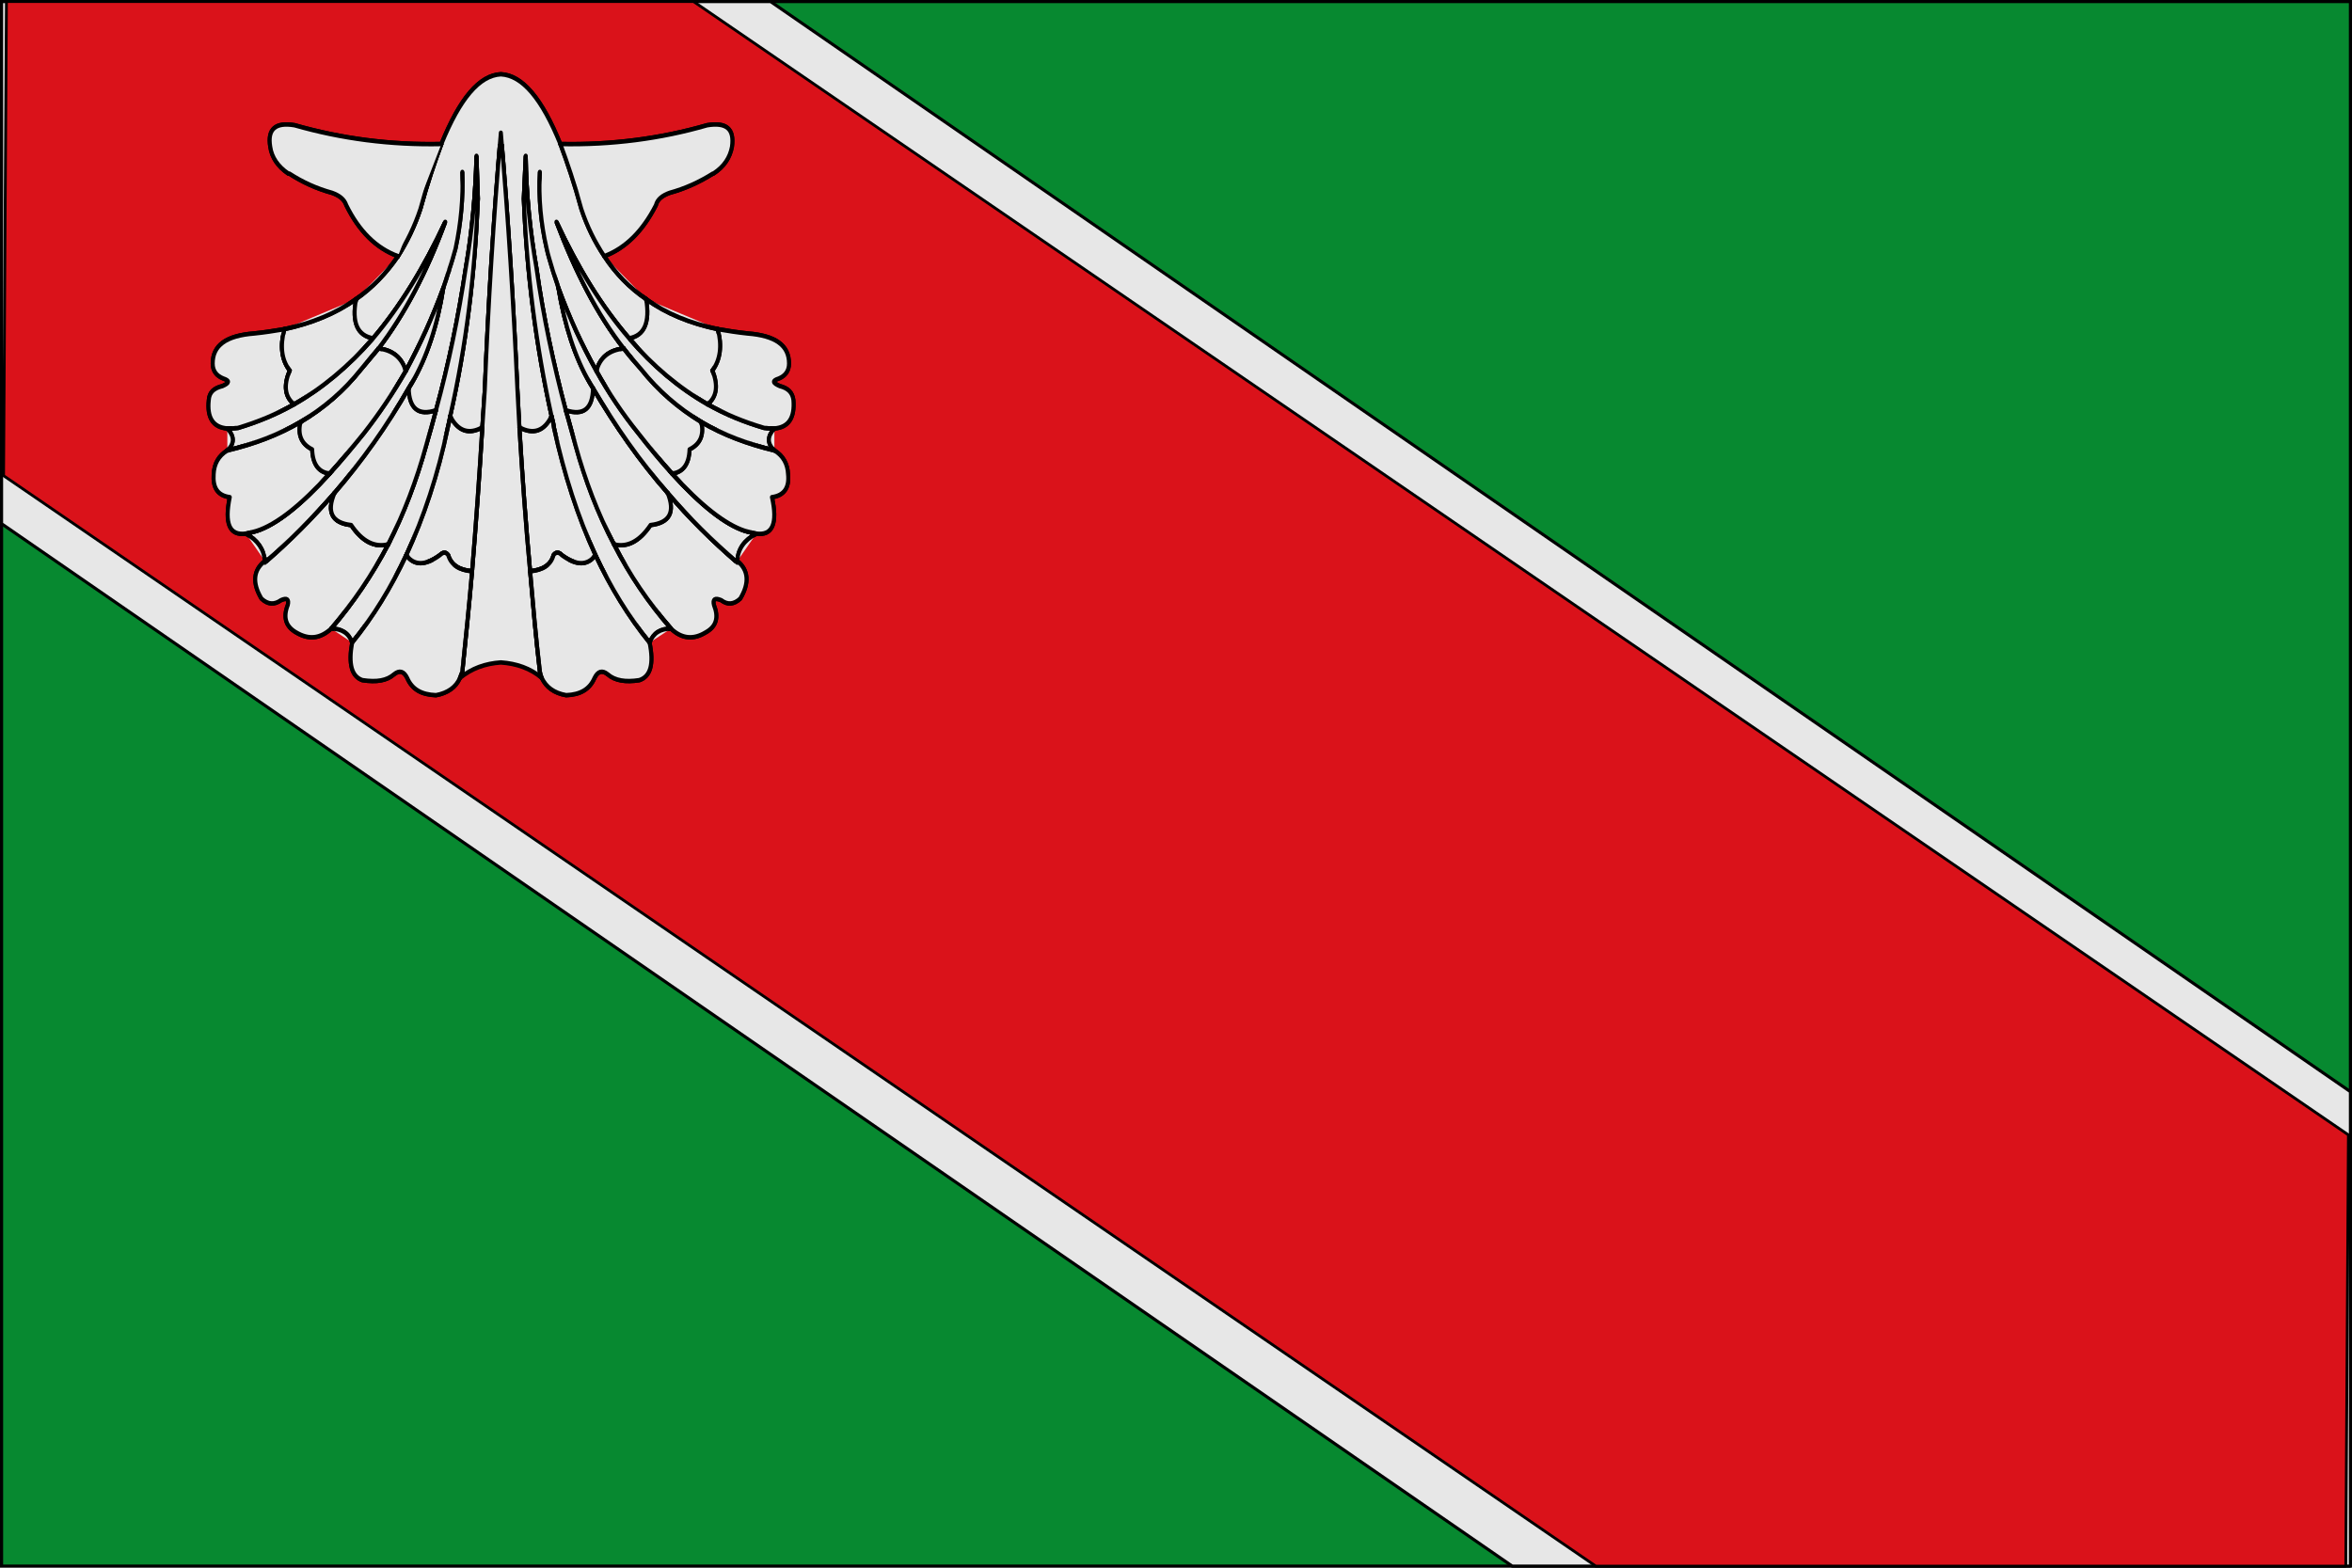 <?xml version="1.0" encoding="UTF-8" standalone="no"?>
<!-- Created with Inkscape (http://www.inkscape.org/) -->
<svg
   xmlns:dc="http://purl.org/dc/elements/1.1/"
   xmlns:cc="http://creativecommons.org/ns#"
   xmlns:rdf="http://www.w3.org/1999/02/22-rdf-syntax-ns#"
   xmlns:svg="http://www.w3.org/2000/svg"
   xmlns="http://www.w3.org/2000/svg"
   xmlns:sodipodi="http://sodipodi.sourceforge.net/DTD/sodipodi-0.dtd"
   xmlns:inkscape="http://www.inkscape.org/namespaces/inkscape"
   width="750"
   height="500"
   id="svg3194"
   sodipodi:version="0.32"
   inkscape:version="0.46"
   version="1.0"
   sodipodi:docbase="C:\Users\usuario\Desktop"
   sodipodi:docname="Bandera_Revenga de Campos.svg"
   inkscape:output_extension="org.inkscape.output.svg.inkscape">
  <defs
     id="defs3196" />
  <sodipodi:namedview
     id="base"
     pagecolor="#ffffff"
     bordercolor="#666666"
     borderopacity="1.0"
     gridtolerance="10000"
     guidetolerance="10"
     objecttolerance="10"
     inkscape:pageopacity="0.0"
     inkscape:pageshadow="2"
     inkscape:zoom="0.41119398"
     inkscape:cx="699.32895"
     inkscape:cy="214.09798"
     inkscape:document-units="px"
     inkscape:current-layer="layer6"
     inkscape:window-width="1280"
     inkscape:window-height="740"
     inkscape:window-x="0"
     inkscape:window-y="26"
     showguides="true"
     showgrid="false"
     inkscape:guide-bbox="true"
     height="975px"
     width="550px">
    <inkscape:grid
       type="xygrid"
       id="grid5235"
       visible="true"
       enabled="true" />
  </sodipodi:namedview>
  <g
     inkscape:groupmode="layer"
     id="layer3"
     inkscape:label="Timbre"
     transform="translate(-56.429,10.64)"
     style="display:inline" />
  <g
     inkscape:label="Escudo"
     inkscape:groupmode="layer"
     id="layer1"
     transform="translate(-56.429,10.64)"
     style="display:inline" />
  <g
     inkscape:groupmode="layer"
     id="layer4"
     inkscape:label="Piezas"
     style="display:inline"
     transform="translate(-1.6352438e-6,-66)" />
  <g
     inkscape:groupmode="layer"
     id="layer5"
     inkscape:label="Muebles"
     style="display:inline"
     transform="translate(-1.6352438e-6,-66)" />
  <g
     inkscape:groupmode="layer"
     id="layer2"
     inkscape:label="Ornamento"
     transform="translate(-1.6352438e-6,-66)" />
  <g
     inkscape:groupmode="layer"
     id="layer6"
     inkscape:label="Borde 3px"
     style="display:inline"
     transform="translate(-1.6352438e-6,-66)">
    <g
       id="g5957"
       inkscape:label="Borde 3px"
       sodipodi:insensitive="true"
       transform="translate(-636.994,9.086)" />
    <g
       inkscape:label="Escudo"
       id="g5695"
       transform="translate(-693.422,85.726)"
       style="display:inline" />
    <g
       inkscape:label="Escudo"
       id="g5425"
       transform="translate(683.051,137.112)" />
    <g
       inkscape:label="Piezas"
       id="g5427"
       transform="translate(739.479,60.471)" />
    <g
       inkscape:label="Muebles"
       style="display:inline"
       id="g5429"
       transform="translate(739.479,60.471)" />
    <g
       inkscape:label="Borde 3px"
       style="display:inline"
       id="g5491"
       transform="translate(739.479,60.471)" />
    <g
       id="g4425"
       inkscape:label="Timbre"
       transform="translate(-75.328,-43.397)"
       style="display:inline" />
    <g
       inkscape:label="Escudo"
       id="g5509"
       transform="translate(-75.328,-43.397)"
       style="display:inline" />
    <g
       id="g4428"
       inkscape:label="Piezas"
       style="display:inline"
       transform="translate(-18.899,-120.037)" />
    <g
       id="g4430"
       inkscape:label="Muebles"
       style="display:inline"
       transform="translate(-18.899,-120.037)" />
    <g
       id="g4432"
       inkscape:label="Ornamento"
       transform="translate(-18.899,-120.037)" />
    <g
       style="display:inline"
       transform="translate(-1831.619,-376.049)"
       inkscape:label="Timbre"
       id="g5166" />
    <g
       style="display:inline"
       transform="translate(-1831.619,-376.049)"
       id="g8670"
       inkscape:label="Escudo" />
    <g
       transform="translate(-1775.19,-452.689)"
       style="display:inline"
       inkscape:label="Piezas"
       id="g5169" />
    <g
       transform="translate(-1775.19,-452.689)"
       style="display:inline"
       inkscape:label="Muebles"
       id="g5171" />
    <g
       transform="translate(-1775.19,-452.689)"
       inkscape:label="Ornamento"
       id="g5173" />
    <g
       inkscape:label="Escudo"
       id="g4439"
       transform="translate(-2468.612,-366.963)"
       style="display:inline" />
    <g
       id="g8904"
       inkscape:label="Timbre"
       transform="translate(-1973.243,-82.328)"
       style="display:inline" />
    <g
       inkscape:label="Escudo"
       id="g8906"
       transform="translate(-1973.243,-82.328)"
       style="display:inline" />
    <g
       id="g8908"
       inkscape:label="Piezas"
       style="display:inline"
       transform="translate(-1916.814,-158.969)" />
    <g
       id="g8910"
       inkscape:label="Muebles"
       style="display:inline"
       transform="translate(-1916.814,-158.969)" />
    <g
       id="g8912"
       inkscape:label="Ornamento"
       transform="translate(-1916.814,-158.969)" />
    <g
       id="g5329"
       inkscape:label="Timbre"
       transform="translate(1141.249,-285.86)"
       style="display:inline" />
    <g
       inkscape:label="Escudo"
       id="g5331"
       transform="translate(1141.249,-285.86)"
       style="display:inline" />
    <g
       id="g5333"
       inkscape:label="Piezas"
       style="display:inline"
       transform="translate(1197.678,-362.5)" />
    <g
       id="g5335"
       inkscape:label="Muebles"
       style="display:inline"
       transform="translate(1197.678,-362.5)" />
    <g
       id="g5337"
       inkscape:label="Ornamento"
       transform="translate(1197.678,-362.5)" />
    <g
       transform="translate(560.684,-353.414)"
       sodipodi:insensitive="true"
       inkscape:label="Borde 3px"
       id="g5341" />
    <g
       style="display:inline"
       transform="translate(504.255,-276.774)"
       id="g5724"
       inkscape:label="Escudo" />
    <g
       transform="translate(1880.728,-225.388)"
       id="g5726"
       inkscape:label="Escudo" />
    <g
       transform="translate(1937.157,-302.029)"
       id="g5728"
       inkscape:label="Piezas" />
    <g
       transform="translate(1937.157,-302.029)"
       id="g5730"
       style="display:inline"
       inkscape:label="Muebles" />
    <g
       transform="translate(1937.157,-302.029)"
       id="g5732"
       style="display:inline"
       inkscape:label="Borde 3px" />
    <g
       transform="translate(415.329,-299.363)"
       sodipodi:insensitive="true"
       inkscape:label="Borde 3px"
       id="g13463" />
    <g
       style="display:inline"
       transform="translate(358.9,-222.722)"
       id="g13846"
       inkscape:label="Escudo" />
    <g
       transform="translate(1735.373,-171.337)"
       id="g13848"
       inkscape:label="Escudo" />
    <g
       transform="translate(1791.802,-247.977)"
       id="g13850"
       inkscape:label="Piezas" />
    <g
       transform="translate(1791.802,-247.977)"
       id="g13852"
       style="display:inline"
       inkscape:label="Muebles" />
    <g
       transform="translate(1791.802,-247.977)"
       id="g13854"
       style="display:inline"
       inkscape:label="Borde 3px" />
    <g
       id="g17674">
      <rect
         style="fill:#078930;fill-opacity:1;fill-rule:nonzero;stroke:#000000;stroke-width:0.998;stroke-linecap:round;stroke-linejoin:miter;marker:none;marker-start:none;marker-mid:none;marker-end:none;stroke-miterlimit:4;stroke-dasharray:none;stroke-dashoffset:0;stroke-opacity:1;visibility:visible;display:inline;overflow:visible;enable-background:accumulate"
         id="rect2330"
         width="749.002"
         height="499.002"
         x="0.499"
         y="66.499" />
      <path
         id="path16895"
         d="M 0.5,66.5 L 0.5,233.031 L 482.219,565.5 L 749.5,565.5 L 749.5,414.188 L 245.719,66.5 L 0.5,66.5 z"
         style="opacity:1;fill:#e7e7e7;fill-opacity:1;fill-rule:evenodd;stroke:#000000;stroke-width:0.986;stroke-linecap:round;stroke-linejoin:bevel;stroke-miterlimit:4;stroke-dasharray:none;stroke-dashoffset:0;stroke-opacity:1;display:inline" />
      <path
         id="rect16890"
         d="M 2.047,66.5 L 1.141,217.719 L 508.859,565.5 L 748.016,565.5 L 748.859,427.969 L 221.172,66.5 L 2.047,66.5 z"
         style="opacity:1;fill:#da121a;fill-opacity:1;fill-rule:evenodd;stroke:#000000;stroke-width:0.892;stroke-linecap:round;stroke-linejoin:bevel;stroke-miterlimit:4;stroke-dasharray:none;stroke-dashoffset:0;stroke-opacity:1" />
      <g
         id="g6843"
         style="fill:#e7e7e7;stroke:#000000;stroke-opacity:1;display:inline"
         transform="matrix(1.783,0,0,1.783,-336.753,-599.175)">
        <g
           id="g6736"
           style="fill:#e7e7e7;stroke:#000000;stroke-opacity:1">
          <g
             id="g5662"
             transform="matrix(0.872,0,0,0.96,-13.676,161.42)"
             style="fill:#e7e7e7;fill-opacity:1;stroke:#000000;stroke-width:0.826;stroke-miterlimit:4;stroke-dasharray:none;stroke-opacity:1;display:inline">
            <path
               d="M 382.4,247.8 C 382.9,244.5 381.3,243.2 377.3,243.8 C 367.8,246.3 357.7,247.5 347.2,247.3 C 348.6,250.7 350.1,254.7 351.5,259.4 C 352.7,262.7 354.3,265.6 356.2,268.2 C 360.6,266.7 364.1,263.5 366.8,258.7 C 367.1,257.6 368.1,256.9 369.6,256.4 C 372.8,255.6 375.7,254.4 378.5,252.8 L 378.6,252.8 C 380.8,251.5 382,249.8 382.4,247.8 z"
               style="fill:#e7e7e7;fill-opacity:1;stroke:#000000;stroke-width:0.826;stroke-miterlimit:4;stroke-dasharray:none;stroke-opacity:1"
               id="path5664" />
            <path
               d="M 364.8,276.2 C 361.4,274.1 358.5,271.4 356.2,268.2 C 354.3,265.6 352.7,262.7 351.5,259.4 C 350.1,254.7 348.6,250.7 347.2,247.3 C 343.4,238.8 339.4,234.5 335,234.3 C 330.6,234.5 326.6,238.8 322.8,247.3 C 321.4,250.7 319.9,254.7 318.5,259.4 C 317.3,262.7 315.7,265.6 313.9,268.2 C 311.5,271.4 308.6,274.1 305.3,276.2 C 304.4,280.6 305.6,283 308.8,283.5 C 314.3,277.6 319.2,270.4 323.6,261.8 C 319.8,271.2 315.2,279.1 309.9,285.4 C 312.8,285.7 314.7,287.1 315.5,289.6 C 318.4,284.7 321,279.6 323.2,274.1 C 323.6,273.1 323.9,272.2 324.2,271.3 C 324.3,271.1 324.4,270.9 324.4,270.7 C 324.9,269.4 325.3,268.1 325.7,266.8 C 326.8,262.1 327.3,257.3 327.1,252.5 C 327.3,257.3 326.8,262.1 325.7,266.8 C 325.3,268.1 324.9,269.4 324.4,270.7 C 324.4,270.9 324.3,271.1 324.2,271.3 C 323.9,272.2 323.6,273.1 323.2,274.1 C 322,281.1 319.8,287.1 316.7,291.9 C 316.5,292.2 316.3,292.5 316.1,292.8 C 316.2,296.6 318.1,298 321.7,296.9 C 324.3,288.3 326.3,279.5 327.8,270.4 C 329.1,263.6 329.8,256.6 330,249.5 L 330.3,257.5 C 329.7,271.3 327.9,284.8 324.6,298 C 326.2,300.8 328.4,301.5 331.2,300.1 C 331.4,297.8 331.5,295.5 331.7,293.2 C 332.4,277.2 333.5,261.2 335,245.2 C 336.5,261.2 337.6,277.2 338.4,293.2 C 338.5,295.5 338.7,297.8 338.8,300.1 C 341.7,301.5 343.9,300.8 345.4,298 C 342.2,284.8 340.3,271.3 339.7,257.5 L 340.1,249.5 C 340.2,256.6 341,263.6 342.3,270.4 C 343.7,279.5 345.8,288.3 348.3,296.9 C 352,298 353.8,296.6 353.9,292.8 C 353.7,292.5 353.5,292.2 353.3,291.9 C 350.2,287.1 348.1,281.1 346.8,274.1 C 346.5,273.1 346.1,272.2 345.8,271.3 C 345.7,271.1 345.7,270.9 345.6,270.7 C 345.2,269.4 344.7,268.1 344.4,266.8 C 343.2,262.1 342.7,257.3 343,252.5 C 342.7,257.3 343.2,262.1 344.4,266.8 C 344.7,268.1 345.2,269.4 345.6,270.7 C 345.7,270.9 345.7,271.1 345.8,271.3 C 346.1,272.2 346.5,273.1 346.8,274.1 C 349,279.6 351.6,284.7 354.6,289.6 C 355.3,287.1 357.2,285.7 360.2,285.4 C 354.8,279.1 350.3,271.2 346.4,261.8 C 350.8,270.4 355.7,277.6 361.3,283.5 C 364.4,283 365.6,280.6 364.8,276.2 z"
               style="fill:#e7e7e7;fill-opacity:1;stroke:#000000;stroke-width:0.826;stroke-miterlimit:4;stroke-dasharray:none;stroke-opacity:1"
               id="path5666" />
            <path
               d="M 364.8,276.2 C 365.6,280.6 364.4,283 361.3,283.5 C 366.2,288.7 371.6,292.8 377.4,295.8 C 379.3,294.4 379.6,292.3 378.4,289.5 C 380,287.5 380.4,284.9 379.5,281.8 C 373.8,280.7 368.9,278.9 364.8,276.2 z"
               style="fill:#e7e7e7;fill-opacity:1;stroke:#000000;stroke-width:0.826;stroke-miterlimit:4;stroke-dasharray:none;stroke-opacity:1"
               id="path5668" />
            <path
               d="M 385.6,282.6 C 383.5,282.4 381.4,282.1 379.5,281.8 C 380.4,284.9 380,287.5 378.4,289.5 C 379.6,292.3 379.3,294.4 377.4,295.8 C 381.1,297.7 384.9,299.1 389,300.2 C 389.8,300.3 390.5,300.3 391.1,300.3 C 394,300.1 395.3,298.3 395,295 L 395,295 C 394.8,293.6 393.9,292.8 392.2,292.4 C 390.7,291.8 390.6,291.4 392,291 C 393.3,290.5 394.1,289.6 394.1,288.2 C 394.1,284.8 391.3,283 385.6,282.6 z"
               style="fill:#e7e7e7;fill-opacity:1;stroke:#000000;stroke-width:0.826;stroke-miterlimit:4;stroke-dasharray:none;stroke-opacity:1"
               id="path5670" />
            <path
               d="M 391.1,304.4 C 389.6,303.1 389.6,301.8 391.1,300.3 C 390.5,300.3 389.8,300.3 389,300.2 C 384.9,299.1 381.1,297.7 377.4,295.8 C 371.6,292.8 366.2,288.7 361.3,283.5 C 355.7,277.6 350.8,270.4 346.4,261.8 C 350.3,271.2 354.8,279.1 360.2,285.4 C 361.3,286.7 362.5,288 363.8,289.3 C 367.3,293.3 371.4,296.5 376.1,299.1 C 380.6,301.5 385.6,303.2 391.1,304.4 z"
               style="fill:#e7e7e7;fill-opacity:1;stroke:#000000;stroke-width:0.826;stroke-miterlimit:4;stroke-dasharray:none;stroke-opacity:1"
               id="path5672" />
            <path
               d="M 376.1,299.1 C 371.4,296.5 367.3,293.3 363.8,289.3 C 362.5,288 361.3,286.7 360.2,285.4 C 357.2,285.7 355.3,287.1 354.6,289.6 C 357.1,293.7 360,297.6 363.2,301.2 C 365.6,304 367.9,306.5 370.1,308.7 C 372.3,308.5 373.6,307 373.7,304.2 C 375.9,303.2 376.7,301.5 376.1,299.1 z"
               style="fill:#e7e7e7;fill-opacity:1;stroke:#000000;stroke-width:0.826;stroke-miterlimit:4;stroke-dasharray:none;stroke-opacity:1"
               id="path5674" />
            <path
               d="M 358.2,321.9 C 360.9,322.5 363.4,321.4 365.7,318.3 C 369.6,317.9 370.8,315.9 369.2,312.3 C 363.5,306.4 358.5,299.9 353.9,292.8 C 353.8,296.6 352,298 348.3,296.9 C 349,299 349.6,301.2 350.3,303.4 C 352.3,310 354.9,316.2 358.2,321.9 z"
               style="fill:#e7e7e7;fill-opacity:1;stroke:#000000;stroke-width:0.826;stroke-miterlimit:4;stroke-dasharray:none;stroke-opacity:1"
               id="path5676" />
            <path
               d="M 365.7,318.3 C 363.4,321.4 360.9,322.5 358.2,321.9 C 361.4,327.6 365.3,332.8 369.9,337.6 C 372.1,339.5 374.5,339.7 377,338.3 C 379.2,337.2 379.7,335.5 378.7,333.2 C 378.4,332.1 378.9,331.8 380.2,332.3 C 381.5,333.2 382.8,333.1 384.1,332 C 386,329.1 385.8,326.7 383.5,325 C 383.4,325.1 383.4,325.2 383.5,325.3 C 378.4,321.3 373.6,317 369.2,312.3 C 370.8,315.9 369.6,317.9 365.7,318.3 z"
               style="fill:#e7e7e7;fill-opacity:1;stroke:#000000;stroke-width:0.826;stroke-miterlimit:4;stroke-dasharray:none;stroke-opacity:1"
               id="path5678" />
            <path
               d="M 387.4,319.9 C 386.7,319.8 386,319.6 385.1,319.4 C 381,318.2 376,314.6 370.1,308.7 C 367.9,306.5 365.6,304 363.2,301.2 C 360,297.6 357.1,293.7 354.6,289.6 C 351.6,284.7 349,279.6 346.8,274.1 C 348.1,281.1 350.2,287.1 353.3,291.9 C 353.5,292.2 353.7,292.5 353.9,292.8 C 358.5,299.9 363.5,306.4 369.2,312.3 C 373.6,317 378.4,321.3 383.5,325.3 C 383.4,325.2 383.4,325.1 383.5,325 C 383.6,322.8 384.9,321.1 387.4,319.9 z"
               style="fill:#e7e7e7;fill-opacity:1;stroke:#000000;stroke-width:0.826;stroke-miterlimit:4;stroke-dasharray:none;stroke-opacity:1"
               id="path5680" />
            <path
               d="M 385.1,319.4 C 386,319.6 386.7,319.8 387.4,319.9 C 390.7,320.3 391.8,318 390.6,313.1 C 393.1,312.8 394.2,311.3 393.9,308.8 C 393.8,306.9 392.9,305.4 391.1,304.4 C 385.6,303.2 380.6,301.5 376.1,299.1 C 376.7,301.5 375.9,303.2 373.7,304.2 C 373.6,307 372.3,308.5 370.1,308.7 C 376,314.6 381,318.2 385.1,319.4 z"
               style="fill:#e7e7e7;fill-opacity:1;stroke:#000000;stroke-width:0.826;stroke-miterlimit:4;stroke-dasharray:none;stroke-opacity:1"
               id="path5682" />
            <path
               d="M 340.1,249.5 L 339.7,257.5 C 340.3,271.3 342.2,284.8 345.4,298 C 345.6,298.7 345.8,299.4 345.9,300.2 C 348,308.9 350.8,316.8 354.4,323.9 C 357.5,329.9 361.2,335.4 365.5,340.2 C 366.3,338.4 367.7,337.6 369.9,337.6 C 365.3,332.8 361.4,327.6 358.2,321.9 C 354.9,316.2 352.3,310 350.3,303.4 C 349.6,301.2 349,299 348.3,296.9 C 345.8,288.3 343.7,279.5 342.3,270.4 C 341,263.6 340.2,256.6 340.1,249.5 z"
               style="fill:#e7e7e7;fill-opacity:1;stroke:#000000;stroke-width:0.826;stroke-miterlimit:4;stroke-dasharray:none;stroke-opacity:1"
               id="path5684" />
            <path
               d="M 330.3,257.5 L 330,249.5 C 329.8,256.6 329.1,263.6 327.8,270.4 C 326.3,279.5 324.3,288.3 321.7,296.9 C 321.1,299 320.4,301.2 319.7,303.4 C 317.7,310 315.1,316.2 311.9,321.9 C 308.6,327.6 304.7,332.8 300.2,337.6 C 302.3,337.6 303.8,338.4 304.5,340.2 C 308.8,335.4 312.5,329.9 315.6,323.9 C 319.2,316.8 322.1,308.9 324.1,300.2 C 324.3,299.4 324.5,298.7 324.6,298 C 327.9,284.8 329.7,271.3 330.3,257.5 z"
               style="fill:#e7e7e7;fill-opacity:1;stroke:#000000;stroke-width:0.826;stroke-miterlimit:4;stroke-dasharray:none;stroke-opacity:1"
               id="path5686" />
            <path
               d="M 318.5,259.4 C 319.9,254.7 321.4,250.7 322.8,247.3 C 312.3,247.5 302.3,246.3 292.7,243.8 C 288.8,243.2 287.1,244.5 287.7,247.8 C 288,249.8 289.3,251.5 291.4,252.8 L 291.6,252.8 C 294.3,254.4 297.2,255.6 300.4,256.4 L 300.4,256.4 C 301.9,256.9 302.9,257.6 303.3,258.7 C 305.9,263.5 309.4,266.7 313.9,268.2 C 315.7,265.6 317.3,262.7 318.5,259.4 z"
               style="fill:#e7e7e7;fill-opacity:1;stroke:#000000;stroke-width:0.826;stroke-miterlimit:4;stroke-dasharray:none;stroke-opacity:1"
               id="path5688" />
            <path
               d="M 290.6,281.8 C 288.6,282.1 286.6,282.4 284.4,282.6 C 278.7,283 275.9,284.8 275.9,288.2 C 275.9,289.6 276.7,290.5 278.1,291 C 279.4,291.4 279.4,291.8 277.9,292.4 C 276.1,292.8 275.2,293.6 275.1,295 L 275.1,295 C 274.7,298.3 276,300.1 278.9,300.3 C 279.5,300.3 280.3,300.3 281.1,300.2 C 285.1,299.1 288.9,297.7 292.6,295.8 C 290.7,294.4 290.4,292.3 291.7,289.5 C 290,287.5 289.7,284.9 290.6,281.8 z"
               style="fill:#e7e7e7;fill-opacity:1;stroke:#000000;stroke-width:0.826;stroke-miterlimit:4;stroke-dasharray:none;stroke-opacity:1"
               id="path5690" />
            <path
               d="M 308.8,283.5 C 305.6,283 304.4,280.6 305.3,276.2 C 301.1,278.9 296.2,280.7 290.6,281.8 C 289.7,284.9 290,287.5 291.7,289.5 C 290.4,292.3 290.7,294.4 292.6,295.8 C 298.4,292.8 303.8,288.7 308.8,283.5 z"
               style="fill:#e7e7e7;fill-opacity:1;stroke:#000000;stroke-width:0.826;stroke-miterlimit:4;stroke-dasharray:none;stroke-opacity:1"
               id="path5692" />
            <path
               d="M 306.9,301.2 C 310,297.6 312.9,293.7 315.5,289.6 C 314.7,287.1 312.8,285.7 309.9,285.4 C 308.7,286.7 307.5,288 306.3,289.3 C 302.8,293.3 298.7,296.5 293.9,299.1 C 293.3,301.5 294.1,303.2 296.3,304.2 C 296.4,307 297.7,308.5 299.9,308.7 C 302.1,306.5 304.4,304 306.9,301.2 z"
               style="fill:#e7e7e7;fill-opacity:1;stroke:#000000;stroke-width:0.826;stroke-miterlimit:4;stroke-dasharray:none;stroke-opacity:1"
               id="path5694" />
            <path
               d="M 315.5,289.6 C 312.9,293.7 310,297.6 306.9,301.2 C 304.4,304 302.1,306.5 299.9,308.7 C 294,314.6 289,318.2 284.9,319.4 C 284.1,319.6 283.3,319.8 282.7,319.9 C 285.1,321.1 286.4,322.8 286.6,325 C 286.6,325.1 286.6,325.2 286.6,325.3 C 291.7,321.3 296.4,317 300.9,312.3 C 306.5,306.4 311.6,299.9 316.1,292.8 C 316.3,292.5 316.5,292.2 316.7,291.9 C 319.8,287.1 322,281.1 323.2,274.1 C 321,279.6 318.4,284.7 315.5,289.6 z"
               style="fill:#e7e7e7;fill-opacity:1;stroke:#000000;stroke-width:0.826;stroke-miterlimit:4;stroke-dasharray:none;stroke-opacity:1"
               id="path5696" />
            <path
               d="M 306.3,289.3 C 307.5,288 308.7,286.7 309.9,285.4 C 315.2,279.1 319.8,271.2 323.6,261.8 C 319.2,270.4 314.3,277.6 308.8,283.5 C 303.8,288.7 298.4,292.8 292.6,295.8 C 288.9,297.7 285.1,299.1 281.1,300.2 C 280.3,300.3 279.5,300.3 278.9,300.3 C 280.4,301.8 280.4,303.1 278.9,304.4 C 284.4,303.2 289.4,301.5 293.9,299.1 C 298.7,296.5 302.8,293.3 306.3,289.3 z"
               style="fill:#e7e7e7;fill-opacity:1;stroke:#000000;stroke-width:0.826;stroke-miterlimit:4;stroke-dasharray:none;stroke-opacity:1"
               id="path5698" />
            <path
               d="M 293.9,299.1 C 289.4,301.5 284.4,303.2 278.9,304.4 C 277.1,305.4 276.2,306.9 276.1,308.8 C 275.9,311.3 276.9,312.8 279.4,313.1 C 278.3,318 279.3,320.3 282.7,319.9 C 283.3,319.8 284.1,319.6 284.9,319.4 C 289,318.2 294,314.6 299.9,308.7 C 297.7,308.5 296.4,307 296.3,304.2 C 294.1,303.2 293.3,301.5 293.9,299.1 z"
               style="fill:#e7e7e7;fill-opacity:1;stroke:#000000;stroke-width:0.826;stroke-miterlimit:4;stroke-dasharray:none;stroke-opacity:1"
               id="path5700" />
            <path
               d="M 286.6,325 C 284.2,326.7 284,329.1 285.9,332 C 287.2,333.1 288.5,333.2 289.9,332.3 C 291.1,331.8 291.6,332.1 291.3,333.2 C 290.3,335.5 290.9,337.2 293,338.3 C 295.6,339.7 297.9,339.5 300.2,337.6 C 304.7,332.8 308.6,327.6 311.9,321.9 C 309.1,322.5 306.6,321.4 304.3,318.3 C 300.4,317.9 299.2,315.9 300.9,312.3 C 296.4,317 291.7,321.3 286.6,325.3 C 286.6,325.2 286.6,325.1 286.6,325 z"
               style="fill:#e7e7e7;fill-opacity:1;stroke:#000000;stroke-width:0.826;stroke-miterlimit:4;stroke-dasharray:none;stroke-opacity:1"
               id="path5702" />
            <path
               d="M 304.3,318.3 C 306.6,321.4 309.1,322.5 311.9,321.9 C 315.1,316.2 317.7,310 319.7,303.4 C 320.4,301.2 321.1,299 321.7,296.9 C 318.1,298 316.2,296.6 316.1,292.8 C 311.6,299.9 306.5,306.4 300.9,312.3 C 299.2,315.9 300.4,317.9 304.3,318.3 z"
               style="fill:#e7e7e7;fill-opacity:1;stroke:#000000;stroke-width:0.826;stroke-miterlimit:4;stroke-dasharray:none;stroke-opacity:1"
               id="path5704" />
            <path
               d="M 345.9,300.2 C 345.8,299.4 345.6,298.7 345.4,298 C 343.9,300.8 341.7,301.5 338.8,300.1 C 339.4,309.1 340.1,318.1 341,326.9 C 343.6,326.7 345.3,325.7 345.8,323.9 C 346.3,323.3 346.9,323.3 347.5,323.9 C 350.5,325.9 352.8,325.9 354.4,323.9 C 350.8,316.8 348,308.9 345.9,300.2 z"
               style="fill:#e7e7e7;fill-opacity:1;stroke:#000000;stroke-width:0.826;stroke-miterlimit:4;stroke-dasharray:none;stroke-opacity:1"
               id="path5706" />
            <path
               d="M 338.8,300.1 C 338.7,297.8 338.5,295.5 338.4,293.2 C 337.6,277.2 336.5,261.2 335,245.2 C 333.5,261.2 332.4,277.2 331.7,293.2 C 331.5,295.5 331.4,297.8 331.2,300.1 C 330.6,309.1 329.9,318.1 329.1,326.9 C 328.5,333.2 327.8,339.4 327.1,345.6 C 326.9,346 326.8,346.4 326.6,346.8 C 329,345 331.8,344.1 335,343.9 C 338.2,344.1 341.1,345 343.4,346.8 C 343.2,346.4 343.1,346 343,345.6 C 342.2,339.4 341.6,333.2 341,326.9 C 340.1,318.1 339.4,309.1 338.8,300.1 z"
               style="fill:#e7e7e7;fill-opacity:1;stroke:#000000;stroke-width:0.826;stroke-miterlimit:4;stroke-dasharray:none;stroke-opacity:1"
               id="path5708" />
            <path
               d="M 331.2,300.1 C 328.4,301.5 326.2,300.8 324.6,298 C 324.5,298.7 324.3,299.4 324.1,300.2 C 322.1,308.9 319.2,316.8 315.6,323.9 C 317.2,325.9 319.5,325.9 322.5,323.9 C 323.2,323.3 323.7,323.3 324.2,323.9 C 324.8,325.7 326.4,326.7 329.1,326.9 C 329.9,318.1 330.6,309.1 331.2,300.1 z"
               style="fill:#e7e7e7;fill-opacity:1;stroke:#000000;stroke-width:0.826;stroke-miterlimit:4;stroke-dasharray:none;stroke-opacity:1"
               id="path5710" />
            <path
               d="M 322.5,323.9 C 319.5,325.9 317.2,325.9 315.6,323.9 C 312.5,329.9 308.8,335.4 304.5,340.2 C 303.7,344.2 304.4,346.5 306.6,347.2 C 309.5,347.6 311.6,347.3 313.1,346.1 C 314.2,345.3 315.1,345.5 315.8,346.8 C 316.8,348.9 318.7,349.9 321.7,350 C 324.1,349.6 325.8,348.5 326.6,346.8 C 326.8,346.4 326.9,346 327.1,345.6 C 327.8,339.4 328.5,333.2 329.1,326.9 C 326.4,326.7 324.8,325.7 324.2,323.9 C 323.7,323.3 323.2,323.3 322.5,323.9 z"
               style="fill:#e7e7e7;fill-opacity:1;stroke:#000000;stroke-width:0.826;stroke-miterlimit:4;stroke-dasharray:none;stroke-opacity:1"
               id="path5712" />
            <path
               d="M 354.4,323.9 C 352.8,325.9 350.5,325.9 347.5,323.9 C 346.9,323.3 346.3,323.3 345.8,323.9 C 345.3,325.7 343.6,326.7 341,326.9 C 341.6,333.2 342.2,339.4 343,345.6 C 343.1,346 343.2,346.4 343.4,346.8 C 344.3,348.5 345.9,349.6 348.4,350 C 351.3,349.9 353.2,348.9 354.2,346.8 C 354.9,345.5 355.8,345.3 356.9,346.1 C 358.4,347.3 360.6,347.6 363.4,347.2 C 365.7,346.5 366.4,344.2 365.5,340.2 C 361.2,335.4 357.5,329.9 354.4,323.9 z"
               style="fill:#e7e7e7;fill-opacity:1;stroke:#000000;stroke-width:0.826;stroke-miterlimit:4;stroke-dasharray:none;stroke-opacity:1"
               id="path5714" />
            <path
               d="M 356.2,268.2 C 360.6,266.7 364.1,263.5 366.8,258.7 C 367.1,257.6 368.1,256.9 369.6,256.4 C 372.8,255.6 375.7,254.4 378.5,252.8 L 378.6,252.8 C 380.8,251.5 382,249.8 382.4,247.8 C 382.9,244.5 381.3,243.2 377.3,243.8 C 367.8,246.3 357.7,247.5 347.2,247.3"
               style="fill:#e7e7e7;fill-opacity:1;stroke:#000000;stroke-width:0.826;stroke-linecap:round;stroke-linejoin:round;stroke-miterlimit:4;stroke-dasharray:none;stroke-opacity:1"
               id="path5716" />
            <path
               d="M 364.8,276.2 C 361.4,274.1 358.5,271.4 356.2,268.2"
               style="fill:#e7e7e7;fill-opacity:1;stroke:#000000;stroke-width:0.826;stroke-linecap:round;stroke-linejoin:round;stroke-miterlimit:4;stroke-dasharray:none;stroke-opacity:1"
               id="path5718" />
            <path
               d="M 361.3,283.5 C 364.4,283 365.6,280.6 364.8,276.2"
               style="fill:#e7e7e7;fill-opacity:1;stroke:#000000;stroke-width:0.826;stroke-linecap:round;stroke-linejoin:round;stroke-miterlimit:4;stroke-dasharray:none;stroke-opacity:1"
               id="path5720" />
            <path
               d="M 391.1,300.3 C 394,300.1 395.3,298.3 395,295 L 395,295 C 394.8,293.6 393.9,292.8 392.2,292.4 C 390.7,291.8 390.6,291.4 392,291 C 393.3,290.5 394.1,289.6 394.1,288.2 C 394.1,284.8 391.3,283 385.6,282.6 C 383.5,282.4 381.4,282.1 379.5,281.8"
               style="fill:#e7e7e7;fill-opacity:1;stroke:#000000;stroke-width:0.826;stroke-linecap:round;stroke-linejoin:round;stroke-miterlimit:4;stroke-dasharray:none;stroke-opacity:1"
               id="path5722" />
            <path
               d="M 379.5,281.8 C 373.8,280.7 368.9,278.9 364.8,276.2"
               style="fill:#e7e7e7;fill-opacity:1;stroke:#000000;stroke-width:0.826;stroke-linecap:round;stroke-linejoin:round;stroke-miterlimit:4;stroke-dasharray:none;stroke-opacity:1"
               id="path5724" />
            <path
               d="M 377.4,295.8 C 379.3,294.4 379.6,292.3 378.4,289.5 C 380,287.5 380.4,284.9 379.5,281.8"
               style="fill:#e7e7e7;fill-opacity:1;stroke:#000000;stroke-width:0.826;stroke-linecap:round;stroke-linejoin:round;stroke-miterlimit:4;stroke-dasharray:none;stroke-opacity:1"
               id="path5726" />
            <path
               d="M 391.1,304.4 C 389.6,303.1 389.6,301.8 391.1,300.3"
               style="fill:#e7e7e7;fill-opacity:1;stroke:#000000;stroke-width:0.826;stroke-linecap:round;stroke-linejoin:round;stroke-miterlimit:4;stroke-dasharray:none;stroke-opacity:1"
               id="path5728" />
            <path
               d="M 377.4,295.8 C 381.1,297.7 384.9,299.1 389,300.2 C 389.8,300.3 390.5,300.3 391.1,300.3"
               style="fill:#e7e7e7;fill-opacity:1;stroke:#000000;stroke-width:0.826;stroke-linecap:round;stroke-linejoin:round;stroke-miterlimit:4;stroke-dasharray:none;stroke-opacity:1"
               id="path5730" />
            <path
               d="M 376.1,299.1 C 371.4,296.5 367.3,293.3 363.8,289.3 C 362.5,288 361.3,286.7 360.2,285.4"
               style="fill:#e7e7e7;fill-opacity:1;stroke:#000000;stroke-width:0.826;stroke-linecap:round;stroke-linejoin:round;stroke-miterlimit:4;stroke-dasharray:none;stroke-opacity:1"
               id="path5732" />
            <path
               d="M 369.2,312.3 C 370.8,315.9 369.6,317.9 365.7,318.3 C 363.4,321.4 360.9,322.5 358.2,321.9"
               style="fill:#e7e7e7;fill-opacity:1;stroke:#000000;stroke-width:0.826;stroke-linecap:round;stroke-linejoin:round;stroke-miterlimit:4;stroke-dasharray:none;stroke-opacity:1"
               id="path5734" />
            <path
               d="M 369.9,337.6 C 372.1,339.5 374.5,339.7 377,338.3 C 379.2,337.2 379.7,335.5 378.7,333.2 C 378.4,332.1 378.9,331.8 380.2,332.3 C 381.5,333.2 382.8,333.1 384.1,332 C 386,329.1 385.8,326.7 383.5,325"
               style="fill:#e7e7e7;fill-opacity:1;stroke:#000000;stroke-width:0.826;stroke-linecap:round;stroke-linejoin:round;stroke-miterlimit:4;stroke-dasharray:none;stroke-opacity:1"
               id="path5736" />
            <path
               d="M 370.1,308.7 C 376,314.6 381,318.2 385.1,319.4 C 386,319.6 386.7,319.8 387.4,319.9"
               style="fill:#e7e7e7;fill-opacity:1;stroke:#000000;stroke-width:0.826;stroke-linecap:round;stroke-linejoin:round;stroke-miterlimit:4;stroke-dasharray:none;stroke-opacity:1"
               id="path5738" />
            <path
               d="M 383.5,325 C 383.6,322.8 384.9,321.1 387.4,319.9"
               style="fill:#e7e7e7;fill-opacity:1;stroke:#000000;stroke-width:0.826;stroke-linecap:round;stroke-linejoin:round;stroke-miterlimit:4;stroke-dasharray:none;stroke-opacity:1"
               id="path5740" />
            <path
               d="M 369.2,312.3 C 373.6,317 378.4,321.3 383.5,325.3 C 383.4,325.2 383.4,325.1 383.5,325"
               style="fill:#e7e7e7;fill-opacity:1;stroke:#000000;stroke-width:0.826;stroke-linecap:round;stroke-linejoin:round;stroke-miterlimit:4;stroke-dasharray:none;stroke-opacity:1"
               id="path5742" />
            <path
               d="M 387.4,319.9 C 390.7,320.3 391.8,318 390.6,313.1 C 393.1,312.8 394.2,311.3 393.9,308.8 C 393.8,306.9 392.9,305.4 391.1,304.4"
               style="fill:#e7e7e7;fill-opacity:1;stroke:#000000;stroke-width:0.826;stroke-linecap:round;stroke-linejoin:round;stroke-miterlimit:4;stroke-dasharray:none;stroke-opacity:1"
               id="path5744" />
            <path
               d="M 391.1,304.4 C 385.6,303.2 380.6,301.5 376.1,299.1"
               style="fill:#e7e7e7;fill-opacity:1;stroke:#000000;stroke-width:0.826;stroke-linecap:round;stroke-linejoin:round;stroke-miterlimit:4;stroke-dasharray:none;stroke-opacity:1"
               id="path5746" />
            <path
               d="M 354.6,289.6 C 357.1,293.7 360,297.6 363.2,301.2 C 365.6,304 367.9,306.5 370.1,308.7"
               style="fill:#e7e7e7;fill-opacity:1;stroke:#000000;stroke-width:0.826;stroke-linecap:round;stroke-linejoin:round;stroke-miterlimit:4;stroke-dasharray:none;stroke-opacity:1"
               id="path5748" />
            <path
               d="M 370.1,308.7 C 372.3,308.5 373.6,307 373.7,304.2 C 375.9,303.2 376.7,301.5 376.1,299.1"
               style="fill:#e7e7e7;fill-opacity:1;stroke:#000000;stroke-width:0.826;stroke-linecap:round;stroke-linejoin:round;stroke-miterlimit:4;stroke-dasharray:none;stroke-opacity:1"
               id="path5750" />
            <path
               d="M 361.3,283.5 C 366.2,288.7 371.6,292.8 377.4,295.8"
               style="fill:#e7e7e7;fill-opacity:1;stroke:#000000;stroke-width:0.826;stroke-linecap:round;stroke-linejoin:round;stroke-miterlimit:4;stroke-dasharray:none;stroke-opacity:1"
               id="path5752" />
            <path
               d="M 348.3,296.9 C 345.8,288.3 343.7,279.5 342.3,270.4 C 341,263.6 340.2,256.6 340.1,249.5 L 339.7,257.5 C 340.3,271.3 342.2,284.8 345.4,298"
               style="fill:#e7e7e7;fill-opacity:1;stroke:#000000;stroke-width:0.826;stroke-linecap:round;stroke-linejoin:round;stroke-miterlimit:4;stroke-dasharray:none;stroke-opacity:1"
               id="path5754" />
            <path
               d="M 324.6,298 C 327.9,284.8 329.7,271.3 330.3,257.5 L 330,249.5 C 329.8,256.6 329.1,263.6 327.8,270.4 C 326.3,279.5 324.3,288.3 321.7,296.9"
               style="fill:#e7e7e7;fill-opacity:1;stroke:#000000;stroke-width:0.826;stroke-linecap:round;stroke-linejoin:round;stroke-miterlimit:4;stroke-dasharray:none;stroke-opacity:1"
               id="path5756" />
            <path
               d="M 347.2,247.3 C 343.4,238.8 339.4,234.5 335,234.3 C 330.6,234.5 326.6,238.8 322.8,247.3"
               style="fill:#e7e7e7;fill-opacity:1;stroke:#000000;stroke-width:0.826;stroke-linecap:round;stroke-linejoin:round;stroke-miterlimit:4;stroke-dasharray:none;stroke-opacity:1"
               id="path5758" />
            <path
               d="M 323.2,274.1 C 323.6,273.1 323.9,272.2 324.2,271.3 C 324.3,271.1 324.4,270.9 324.4,270.7 C 324.9,269.4 325.3,268.1 325.7,266.8 C 326.8,262.1 327.3,257.3 327.1,252.5"
               style="fill:#e7e7e7;fill-opacity:1;stroke:#000000;stroke-width:0.826;stroke-linecap:round;stroke-linejoin:round;stroke-miterlimit:4;stroke-dasharray:none;stroke-opacity:1"
               id="path5760" />
            <path
               d="M 343,252.5 C 342.7,257.3 343.2,262.1 344.4,266.8 C 344.7,268.1 345.2,269.4 345.6,270.7 C 345.7,270.9 345.7,271.1 345.8,271.3 C 346.1,272.2 346.5,273.1 346.8,274.1"
               style="fill:#e7e7e7;fill-opacity:1;stroke:#000000;stroke-width:0.826;stroke-linecap:round;stroke-linejoin:round;stroke-miterlimit:4;stroke-dasharray:none;stroke-opacity:1"
               id="path5762" />
            <path
               d="M 356.2,268.2 C 354.3,265.6 352.7,262.7 351.5,259.4 C 350.1,254.7 348.6,250.7 347.2,247.3"
               style="fill:#e7e7e7;fill-opacity:1;stroke:#000000;stroke-width:0.826;stroke-linecap:round;stroke-linejoin:round;stroke-miterlimit:4;stroke-dasharray:none;stroke-opacity:1"
               id="path5764" />
            <path
               d="M 313.9,268.2 C 315.7,265.6 317.3,262.7 318.5,259.4 C 319.9,254.7 321.4,250.7 322.8,247.3"
               style="fill:#e7e7e7;fill-opacity:1;stroke:#000000;stroke-width:0.826;stroke-linecap:round;stroke-linejoin:round;stroke-miterlimit:4;stroke-dasharray:none;stroke-opacity:1"
               id="path5766" />
            <path
               d="M 322.8,247.3 C 312.3,247.5 302.3,246.3 292.7,243.8 C 288.8,243.2 287.1,244.5 287.7,247.8 C 288,249.8 289.3,251.5 291.4,252.8 L 291.6,252.8 C 294.3,254.4 297.2,255.6 300.4,256.4 L 300.4,256.4 C 301.9,256.9 302.9,257.6 303.3,258.7 C 305.9,263.5 309.4,266.7 313.9,268.2"
               style="fill:#e7e7e7;fill-opacity:1;stroke:#000000;stroke-width:0.826;stroke-linecap:round;stroke-linejoin:round;stroke-miterlimit:4;stroke-dasharray:none;stroke-opacity:1"
               id="path5768" />
            <path
               d="M 290.6,281.8 C 288.6,282.1 286.6,282.4 284.4,282.6 C 278.7,283 275.9,284.8 275.9,288.2 C 275.9,289.6 276.7,290.5 278.1,291 C 279.4,291.4 279.4,291.8 277.9,292.4 C 276.1,292.8 275.2,293.6 275.1,295 L 275.1,295 C 274.7,298.3 276,300.1 278.9,300.3"
               style="fill:#e7e7e7;fill-opacity:1;stroke:#000000;stroke-width:0.826;stroke-linecap:round;stroke-linejoin:round;stroke-miterlimit:4;stroke-dasharray:none;stroke-opacity:1"
               id="path5770" />
            <path
               d="M 313.9,268.2 C 311.5,271.4 308.6,274.1 305.3,276.2"
               style="fill:#e7e7e7;fill-opacity:1;stroke:#000000;stroke-width:0.826;stroke-linecap:round;stroke-linejoin:round;stroke-miterlimit:4;stroke-dasharray:none;stroke-opacity:1"
               id="path5772" />
            <path
               d="M 305.3,276.2 C 304.4,280.6 305.6,283 308.8,283.5"
               style="fill:#e7e7e7;fill-opacity:1;stroke:#000000;stroke-width:0.826;stroke-linecap:round;stroke-linejoin:round;stroke-miterlimit:4;stroke-dasharray:none;stroke-opacity:1"
               id="path5774" />
            <path
               d="M 305.3,276.2 C 301.1,278.9 296.2,280.7 290.6,281.8"
               style="fill:#e7e7e7;fill-opacity:1;stroke:#000000;stroke-width:0.826;stroke-linecap:round;stroke-linejoin:round;stroke-miterlimit:4;stroke-dasharray:none;stroke-opacity:1"
               id="path5776" />
            <path
               d="M 315.5,289.6 C 312.9,293.7 310,297.6 306.9,301.2 C 304.4,304 302.1,306.5 299.9,308.7"
               style="fill:#e7e7e7;fill-opacity:1;stroke:#000000;stroke-width:0.826;stroke-linecap:round;stroke-linejoin:round;stroke-miterlimit:4;stroke-dasharray:none;stroke-opacity:1"
               id="path5778" />
            <path
               d="M 309.9,285.4 C 312.8,285.7 314.7,287.1 315.5,289.6"
               style="fill:#e7e7e7;fill-opacity:1;stroke:#000000;stroke-width:0.826;stroke-linecap:round;stroke-linejoin:round;stroke-miterlimit:4;stroke-dasharray:none;stroke-opacity:1"
               id="path5780" />
            <path
               d="M 293.9,299.1 C 298.7,296.5 302.8,293.3 306.3,289.3 C 307.5,288 308.7,286.7 309.9,285.4"
               style="fill:#e7e7e7;fill-opacity:1;stroke:#000000;stroke-width:0.826;stroke-linecap:round;stroke-linejoin:round;stroke-miterlimit:4;stroke-dasharray:none;stroke-opacity:1"
               id="path5782" />
            <path
               d="M 292.6,295.8 C 290.7,294.4 290.4,292.3 291.7,289.5 C 290,287.5 289.7,284.9 290.6,281.8"
               style="fill:#e7e7e7;fill-opacity:1;stroke:#000000;stroke-width:0.826;stroke-linecap:round;stroke-linejoin:round;stroke-miterlimit:4;stroke-dasharray:none;stroke-opacity:1"
               id="path5784" />
            <path
               d="M 278.9,300.3 C 280.4,301.8 280.4,303.1 278.9,304.4"
               style="fill:#e7e7e7;fill-opacity:1;stroke:#000000;stroke-width:0.826;stroke-linecap:round;stroke-linejoin:round;stroke-miterlimit:4;stroke-dasharray:none;stroke-opacity:1"
               id="path5786" />
            <path
               d="M 292.6,295.8 C 288.9,297.7 285.1,299.1 281.1,300.2 C 280.3,300.3 279.5,300.3 278.9,300.3"
               style="fill:#e7e7e7;fill-opacity:1;stroke:#000000;stroke-width:0.826;stroke-linecap:round;stroke-linejoin:round;stroke-miterlimit:4;stroke-dasharray:none;stroke-opacity:1"
               id="path5788" />
            <path
               d="M 278.9,304.4 C 284.4,303.2 289.4,301.5 293.9,299.1"
               style="fill:#e7e7e7;fill-opacity:1;stroke:#000000;stroke-width:0.826;stroke-linecap:round;stroke-linejoin:round;stroke-miterlimit:4;stroke-dasharray:none;stroke-opacity:1"
               id="path5790" />
            <path
               d="M 278.9,304.4 C 277.1,305.4 276.2,306.9 276.1,308.8 C 275.9,311.3 276.9,312.8 279.4,313.1 C 278.3,318 279.3,320.3 282.7,319.9"
               style="fill:#e7e7e7;fill-opacity:1;stroke:#000000;stroke-width:0.826;stroke-linecap:round;stroke-linejoin:round;stroke-miterlimit:4;stroke-dasharray:none;stroke-opacity:1"
               id="path5792" />
            <path
               d="M 282.7,319.9 C 285.1,321.1 286.4,322.8 286.6,325"
               style="fill:#e7e7e7;fill-opacity:1;stroke:#000000;stroke-width:0.826;stroke-linecap:round;stroke-linejoin:round;stroke-miterlimit:4;stroke-dasharray:none;stroke-opacity:1"
               id="path5794" />
            <path
               d="M 286.6,325 C 284.2,326.7 284,329.1 285.9,332 C 287.2,333.1 288.5,333.2 289.9,332.3 C 291.1,331.8 291.6,332.1 291.3,333.2 C 290.3,335.5 290.9,337.2 293,338.3 C 295.6,339.7 297.9,339.5 300.2,337.6"
               style="fill:#e7e7e7;fill-opacity:1;stroke:#000000;stroke-width:0.826;stroke-linecap:round;stroke-linejoin:round;stroke-miterlimit:4;stroke-dasharray:none;stroke-opacity:1"
               id="path5796" />
            <path
               d="M 299.9,308.7 C 294,314.6 289,318.2 284.9,319.4 C 284.1,319.6 283.3,319.8 282.7,319.9"
               style="fill:#e7e7e7;fill-opacity:1;stroke:#000000;stroke-width:0.826;stroke-linecap:round;stroke-linejoin:round;stroke-miterlimit:4;stroke-dasharray:none;stroke-opacity:1"
               id="path5798" />
            <path
               d="M 300.9,312.3 C 296.4,317 291.7,321.3 286.6,325.3 C 286.6,325.2 286.6,325.1 286.6,325"
               style="fill:#e7e7e7;fill-opacity:1;stroke:#000000;stroke-width:0.826;stroke-linecap:round;stroke-linejoin:round;stroke-miterlimit:4;stroke-dasharray:none;stroke-opacity:1"
               id="path5800" />
            <path
               d="M 311.9,321.9 C 309.1,322.5 306.6,321.4 304.3,318.3 C 300.4,317.9 299.2,315.9 300.9,312.3"
               style="fill:#e7e7e7;fill-opacity:1;stroke:#000000;stroke-width:0.826;stroke-linecap:round;stroke-linejoin:round;stroke-miterlimit:4;stroke-dasharray:none;stroke-opacity:1"
               id="path5802" />
            <path
               d="M 299.9,308.7 C 297.7,308.5 296.4,307 296.3,304.2 C 294.1,303.2 293.3,301.5 293.9,299.1"
               style="fill:#e7e7e7;fill-opacity:1;stroke:#000000;stroke-width:0.826;stroke-linecap:round;stroke-linejoin:round;stroke-miterlimit:4;stroke-dasharray:none;stroke-opacity:1"
               id="path5804" />
            <path
               d="M 346.8,274.1 C 348.1,281.1 350.2,287.1 353.3,291.9 C 353.5,292.2 353.7,292.5 353.9,292.8"
               style="fill:#e7e7e7;fill-opacity:1;stroke:#000000;stroke-width:0.826;stroke-linecap:round;stroke-linejoin:round;stroke-miterlimit:4;stroke-dasharray:none;stroke-opacity:1"
               id="path5806" />
            <path
               d="M 358.2,321.9 C 354.9,316.2 352.3,310 350.3,303.4 C 349.6,301.2 349,299 348.3,296.9"
               style="fill:#e7e7e7;fill-opacity:1;stroke:#000000;stroke-width:0.826;stroke-linecap:round;stroke-linejoin:round;stroke-miterlimit:4;stroke-dasharray:none;stroke-opacity:1"
               id="path5808" />
            <path
               d="M 353.9,292.8 C 353.8,296.6 352,298 348.3,296.9"
               style="fill:#e7e7e7;fill-opacity:1;stroke:#000000;stroke-width:0.826;stroke-linecap:round;stroke-linejoin:round;stroke-miterlimit:4;stroke-dasharray:none;stroke-opacity:1"
               id="path5810" />
            <path
               d="M 345.4,298 C 345.6,298.7 345.8,299.4 345.9,300.2 C 348,308.9 350.8,316.8 354.4,323.9"
               style="fill:#e7e7e7;fill-opacity:1;stroke:#000000;stroke-width:0.826;stroke-linecap:round;stroke-linejoin:round;stroke-miterlimit:4;stroke-dasharray:none;stroke-opacity:1"
               id="path5812" />
            <path
               d="M 345.4,298 C 343.9,300.8 341.7,301.5 338.8,300.1"
               style="fill:#e7e7e7;fill-opacity:1;stroke:#000000;stroke-width:0.826;stroke-linecap:round;stroke-linejoin:round;stroke-miterlimit:4;stroke-dasharray:none;stroke-opacity:1"
               id="path5814" />
            <path
               d="M 338.8,300.1 C 338.7,297.8 338.5,295.5 338.4,293.2 C 337.6,277.2 336.5,261.2 335,245.2 C 333.5,261.2 332.4,277.2 331.7,293.2 C 331.5,295.5 331.4,297.8 331.2,300.1"
               style="fill:#e7e7e7;fill-opacity:1;stroke:#000000;stroke-width:0.826;stroke-linecap:round;stroke-linejoin:round;stroke-miterlimit:4;stroke-dasharray:none;stroke-opacity:1"
               id="path5816" />
            <path
               d="M 331.2,300.1 C 328.4,301.5 326.2,300.8 324.6,298"
               style="fill:#e7e7e7;fill-opacity:1;stroke:#000000;stroke-width:0.826;stroke-linecap:round;stroke-linejoin:round;stroke-miterlimit:4;stroke-dasharray:none;stroke-opacity:1"
               id="path5818" />
            <path
               d="M 321.7,296.9 C 318.1,298 316.2,296.6 316.1,292.8"
               style="fill:#e7e7e7;fill-opacity:1;stroke:#000000;stroke-width:0.826;stroke-linecap:round;stroke-linejoin:round;stroke-miterlimit:4;stroke-dasharray:none;stroke-opacity:1"
               id="path5820" />
            <path
               d="M 316.1,292.8 C 316.3,292.5 316.5,292.2 316.7,291.9 C 319.8,287.1 322,281.1 323.2,274.1"
               style="fill:#e7e7e7;fill-opacity:1;stroke:#000000;stroke-width:0.826;stroke-linecap:round;stroke-linejoin:round;stroke-miterlimit:4;stroke-dasharray:none;stroke-opacity:1"
               id="path5822" />
            <path
               d="M 324.6,298 C 324.5,298.7 324.3,299.4 324.1,300.2 C 322.1,308.9 319.2,316.8 315.6,323.9"
               style="fill:#e7e7e7;fill-opacity:1;stroke:#000000;stroke-width:0.826;stroke-linecap:round;stroke-linejoin:round;stroke-miterlimit:4;stroke-dasharray:none;stroke-opacity:1"
               id="path5824" />
            <path
               d="M 321.7,296.9 C 321.1,299 320.4,301.2 319.7,303.4 C 317.7,310 315.1,316.2 311.9,321.9"
               style="fill:#e7e7e7;fill-opacity:1;stroke:#000000;stroke-width:0.826;stroke-linecap:round;stroke-linejoin:round;stroke-miterlimit:4;stroke-dasharray:none;stroke-opacity:1"
               id="path5826" />
            <path
               d="M 329.1,326.9 C 326.4,326.7 324.8,325.7 324.2,323.9 C 323.7,323.3 323.2,323.3 322.5,323.9 C 319.5,325.9 317.2,325.9 315.6,323.9"
               style="fill:#e7e7e7;fill-opacity:1;stroke:#000000;stroke-width:0.826;stroke-linecap:round;stroke-linejoin:round;stroke-miterlimit:4;stroke-dasharray:none;stroke-opacity:1"
               id="path5828" />
            <path
               d="M 354.4,323.9 C 352.8,325.9 350.5,325.9 347.5,323.9 C 346.9,323.3 346.3,323.3 345.8,323.9 C 345.3,325.7 343.6,326.7 341,326.9"
               style="fill:#e7e7e7;fill-opacity:1;stroke:#000000;stroke-width:0.826;stroke-linecap:round;stroke-linejoin:round;stroke-miterlimit:4;stroke-dasharray:none;stroke-opacity:1"
               id="path5830" />
            <path
               d="M 331.2,300.1 C 330.6,309.1 329.9,318.1 329.1,326.9"
               style="fill:#e7e7e7;fill-opacity:1;stroke:#000000;stroke-width:0.826;stroke-linecap:round;stroke-linejoin:round;stroke-miterlimit:4;stroke-dasharray:none;stroke-opacity:1"
               id="path5832" />
            <path
               d="M 341,326.9 C 340.1,318.1 339.4,309.1 338.8,300.1"
               style="fill:#e7e7e7;fill-opacity:1;stroke:#000000;stroke-width:0.826;stroke-linecap:round;stroke-linejoin:round;stroke-miterlimit:4;stroke-dasharray:none;stroke-opacity:1"
               id="path5834" />
            <path
               d="M 308.8,283.5 C 303.8,288.7 298.4,292.8 292.6,295.8"
               style="fill:#e7e7e7;fill-opacity:1;stroke:#000000;stroke-width:0.826;stroke-linecap:round;stroke-linejoin:round;stroke-miterlimit:4;stroke-dasharray:none;stroke-opacity:1"
               id="path5836" />
            <path
               d="M 316.1,292.8 C 311.6,299.9 306.5,306.4 300.9,312.3"
               style="fill:#e7e7e7;fill-opacity:1;stroke:#000000;stroke-width:0.826;stroke-linecap:round;stroke-linejoin:round;stroke-miterlimit:4;stroke-dasharray:none;stroke-opacity:1"
               id="path5838" />
            <path
               d="M 309.9,285.4 C 315.2,279.1 319.8,271.2 323.6,261.8 C 319.2,270.4 314.3,277.6 308.8,283.5"
               style="fill:#e7e7e7;fill-opacity:1;stroke:#000000;stroke-width:0.826;stroke-linecap:round;stroke-linejoin:round;stroke-miterlimit:4;stroke-dasharray:none;stroke-opacity:1"
               id="path5840" />
            <path
               d="M 323.2,274.1 C 321,279.6 318.4,284.7 315.5,289.6"
               style="fill:#e7e7e7;fill-opacity:1;stroke:#000000;stroke-width:0.826;stroke-linecap:round;stroke-linejoin:round;stroke-miterlimit:4;stroke-dasharray:none;stroke-opacity:1"
               id="path5842" />
            <path
               d="M 346.8,274.1 C 349,279.6 351.6,284.7 354.6,289.6"
               style="fill:#e7e7e7;fill-opacity:1;stroke:#000000;stroke-width:0.826;stroke-linecap:round;stroke-linejoin:round;stroke-miterlimit:4;stroke-dasharray:none;stroke-opacity:1"
               id="path5844" />
            <path
               d="M 304.5,340.2 C 303.7,344.2 304.4,346.5 306.6,347.2 C 309.5,347.6 311.6,347.3 313.1,346.1 C 314.2,345.3 315.1,345.5 315.8,346.8 C 316.8,348.9 318.7,349.9 321.7,350 C 324.1,349.6 325.8,348.5 326.6,346.8"
               style="fill:#e7e7e7;fill-opacity:1;stroke:#000000;stroke-width:0.826;stroke-linecap:round;stroke-linejoin:round;stroke-miterlimit:4;stroke-dasharray:none;stroke-opacity:1"
               id="path5846" />
            <path
               d="M 329.1,326.9 C 328.5,333.2 327.8,339.4 327.1,345.6 C 326.9,346 326.8,346.4 326.6,346.8"
               style="fill:#e7e7e7;fill-opacity:1;stroke:#000000;stroke-width:0.826;stroke-linecap:round;stroke-linejoin:round;stroke-miterlimit:4;stroke-dasharray:none;stroke-opacity:1"
               id="path5848" />
            <path
               d="M 343.4,346.8 C 344.3,348.5 345.9,349.6 348.4,350 C 351.3,349.9 353.2,348.9 354.2,346.8 C 354.9,345.5 355.8,345.3 356.9,346.1 C 358.4,347.3 360.6,347.6 363.4,347.2 C 365.7,346.5 366.4,344.2 365.5,340.2"
               style="fill:#e7e7e7;fill-opacity:1;stroke:#000000;stroke-width:0.826;stroke-linecap:round;stroke-linejoin:round;stroke-miterlimit:4;stroke-dasharray:none;stroke-opacity:1"
               id="path5850" />
            <path
               d="M 341,326.9 C 341.6,333.2 342.2,339.4 343,345.6 C 343.1,346 343.2,346.4 343.4,346.8"
               style="fill:#e7e7e7;fill-opacity:1;stroke:#000000;stroke-width:0.826;stroke-linecap:round;stroke-linejoin:round;stroke-miterlimit:4;stroke-dasharray:none;stroke-opacity:1"
               id="path5852" />
            <path
               d="M 300.2,337.6 C 302.3,337.6 303.8,338.4 304.5,340.2"
               style="fill:#e7e7e7;fill-opacity:1;stroke:#000000;stroke-width:0.826;stroke-linecap:round;stroke-linejoin:round;stroke-miterlimit:4;stroke-dasharray:none;stroke-opacity:1"
               id="path5854" />
            <path
               d="M 365.5,340.2 C 366.3,338.4 367.7,337.6 369.9,337.6"
               style="fill:#e7e7e7;fill-opacity:1;stroke:#000000;stroke-width:0.826;stroke-linecap:round;stroke-linejoin:round;stroke-miterlimit:4;stroke-dasharray:none;stroke-opacity:1"
               id="path5856" />
            <path
               d="M 360.2,285.4 C 354.8,279.1 350.3,271.2 346.4,261.8 C 350.8,270.4 355.7,277.6 361.3,283.5"
               style="fill:#e7e7e7;fill-opacity:1;stroke:#000000;stroke-width:0.826;stroke-linecap:round;stroke-linejoin:round;stroke-miterlimit:4;stroke-dasharray:none;stroke-opacity:1"
               id="path5858" />
            <path
               d="M 315.6,323.9 C 312.5,329.9 308.8,335.4 304.5,340.2"
               style="fill:#e7e7e7;fill-opacity:1;stroke:#000000;stroke-width:0.826;stroke-linecap:round;stroke-linejoin:round;stroke-miterlimit:4;stroke-dasharray:none;stroke-opacity:1"
               id="path5860" />
            <path
               d="M 300.2,337.6 C 304.7,332.8 308.6,327.6 311.9,321.9"
               style="fill:#e7e7e7;fill-opacity:1;stroke:#000000;stroke-width:0.826;stroke-linecap:round;stroke-linejoin:round;stroke-miterlimit:4;stroke-dasharray:none;stroke-opacity:1"
               id="path5862" />
            <path
               d="M 369.9,337.6 C 365.3,332.8 361.4,327.6 358.2,321.9"
               style="fill:#e7e7e7;fill-opacity:1;stroke:#000000;stroke-width:0.826;stroke-linecap:round;stroke-linejoin:round;stroke-miterlimit:4;stroke-dasharray:none;stroke-opacity:1"
               id="path5864" />
            <path
               d="M 354.4,323.9 C 357.5,329.9 361.2,335.4 365.5,340.2"
               style="fill:#e7e7e7;fill-opacity:1;stroke:#000000;stroke-width:0.826;stroke-linecap:round;stroke-linejoin:round;stroke-miterlimit:4;stroke-dasharray:none;stroke-opacity:1"
               id="path5866" />
            <path
               d="M 353.9,292.8 C 358.5,299.9 363.5,306.4 369.2,312.3"
               style="fill:#e7e7e7;fill-opacity:1;stroke:#000000;stroke-width:0.826;stroke-linecap:round;stroke-linejoin:round;stroke-miterlimit:4;stroke-dasharray:none;stroke-opacity:1"
               id="path5868" />
            <path
               d="M 354.6,289.6 C 355.3,287.1 357.2,285.7 360.2,285.4"
               style="fill:#e7e7e7;fill-opacity:1;stroke:#000000;stroke-width:0.826;stroke-linecap:round;stroke-linejoin:round;stroke-miterlimit:4;stroke-dasharray:none;stroke-opacity:1"
               id="path5870" />
          </g>
        </g>
      </g>
    </g>
  </g>
</svg>

